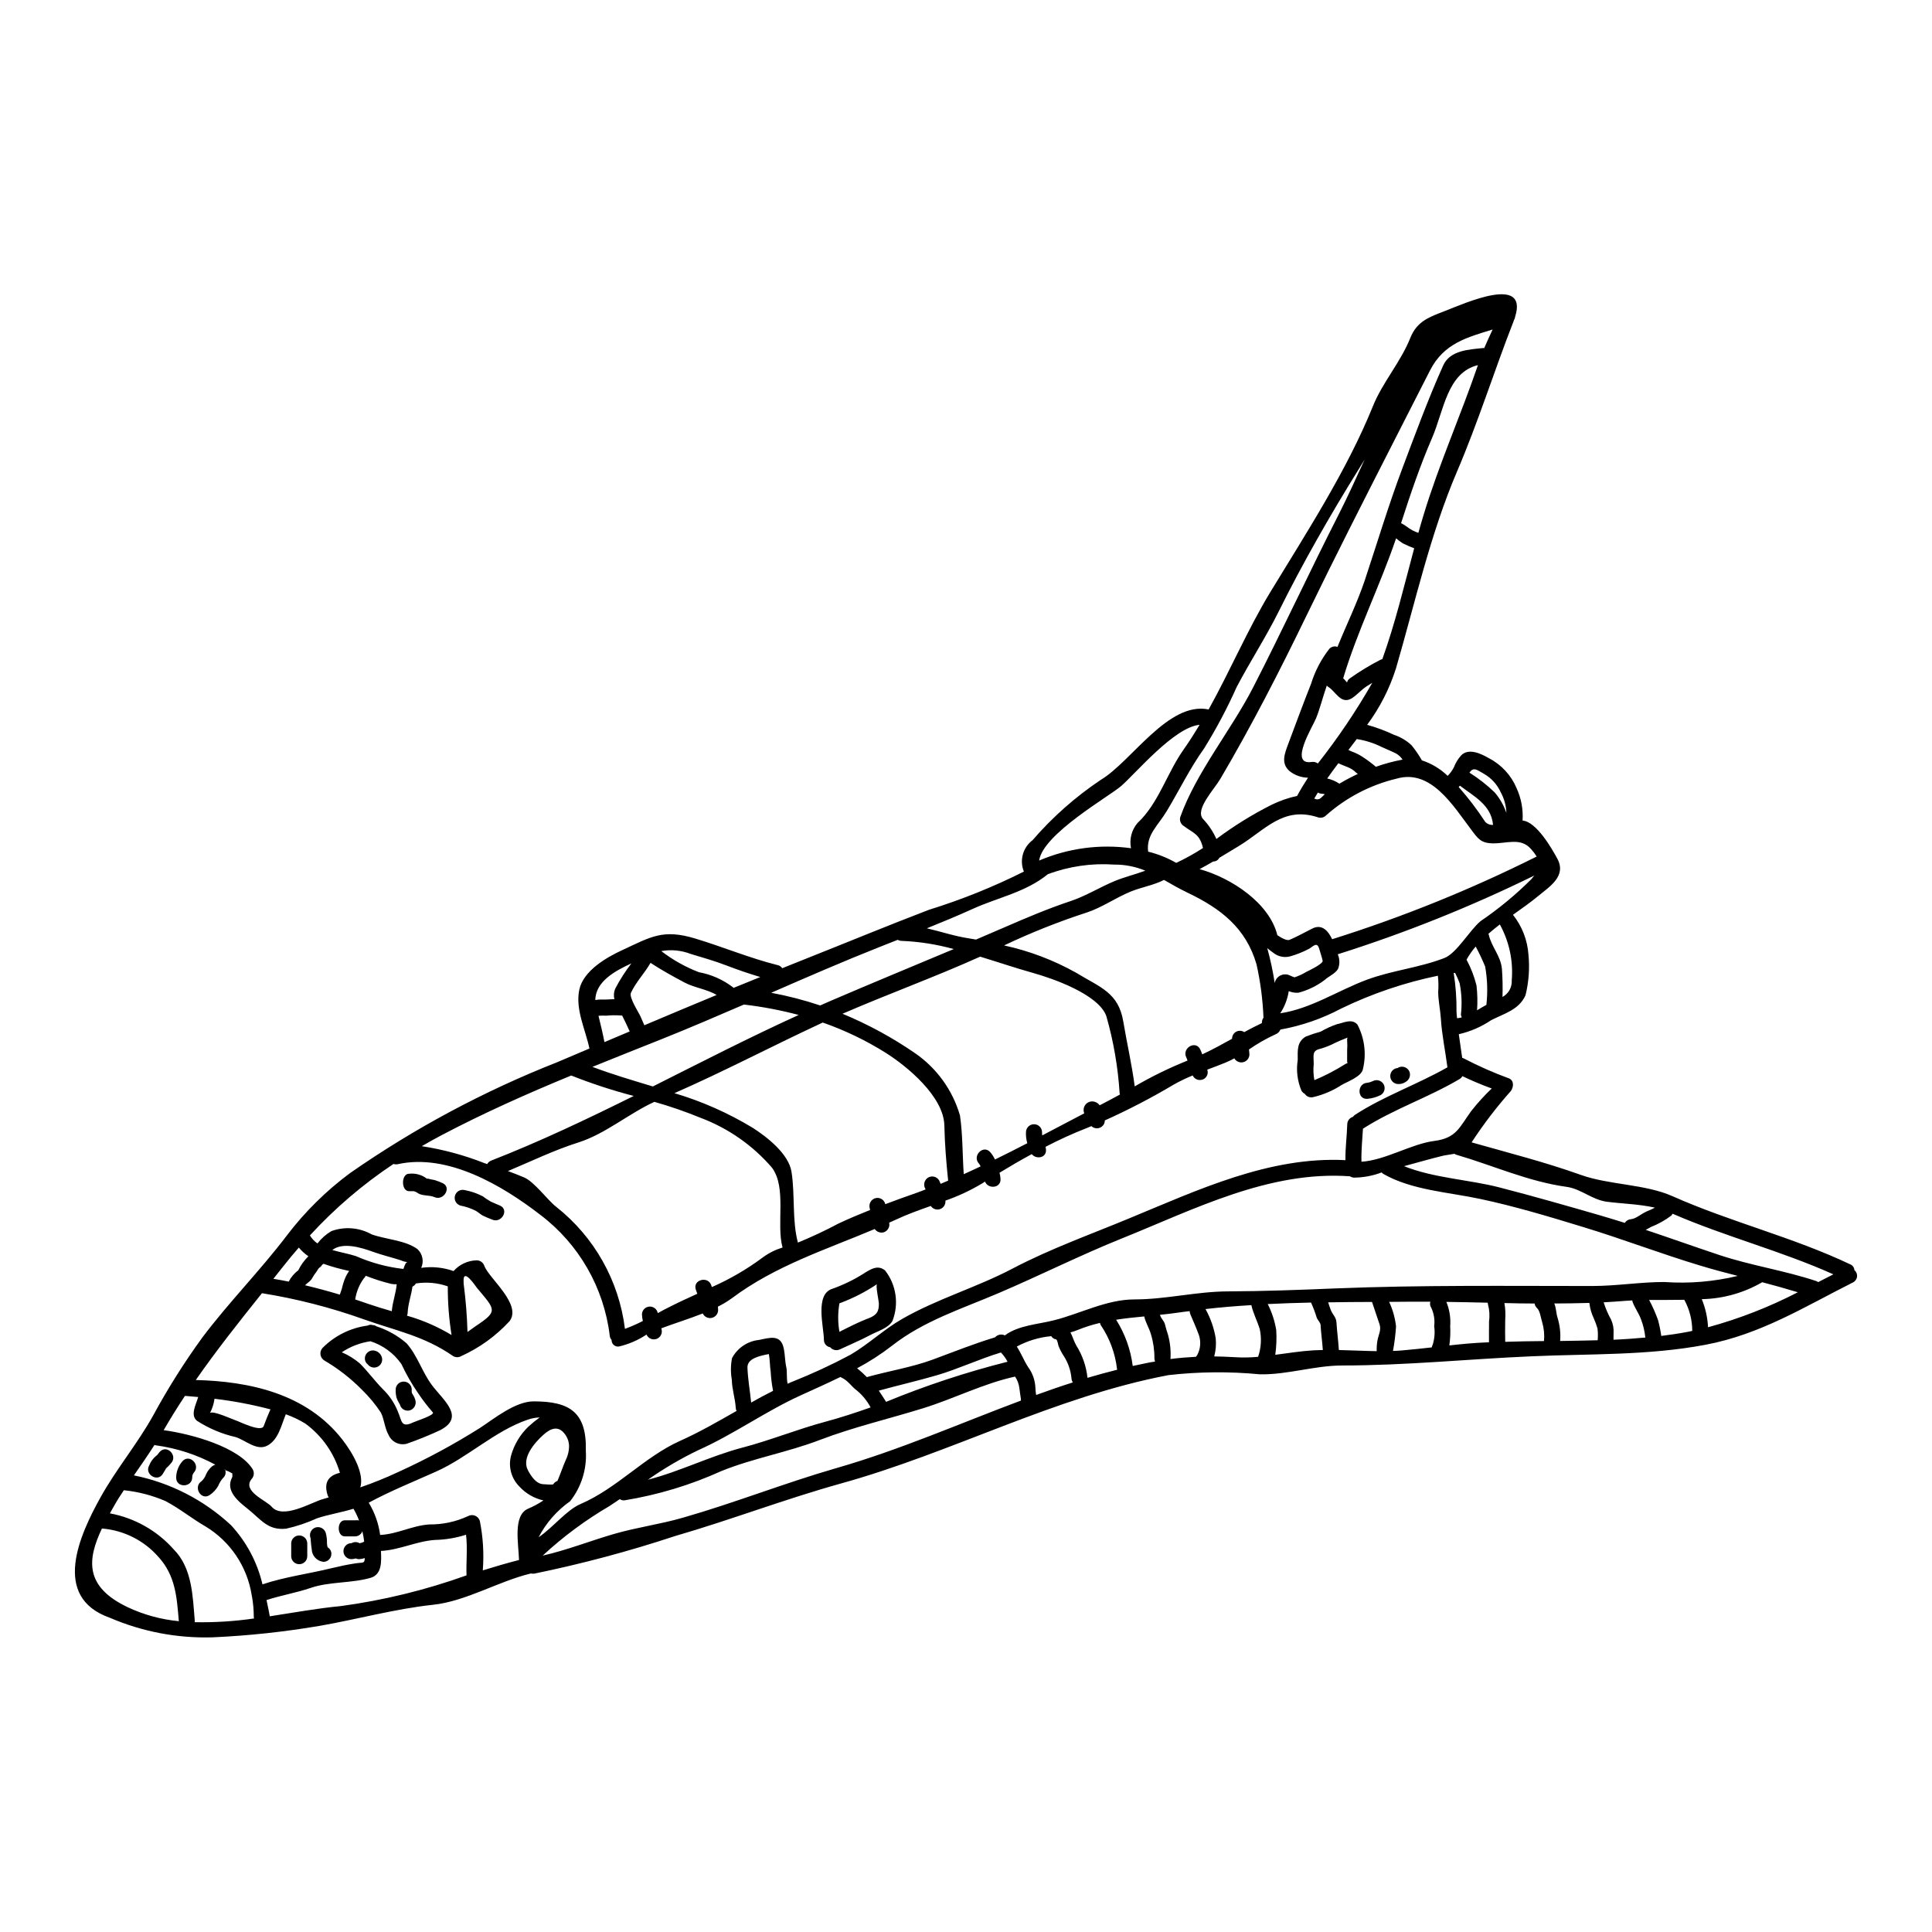 <?xml version="1.0" encoding="UTF-8"?>
<!-- Uploaded to: ICON Repo, www.iconrepo.com, Generator: ICON Repo Mixer Tools -->
<svg fill="#000000" width="800px" height="800px" version="1.1" viewBox="144 144 512 512" xmlns="http://www.w3.org/2000/svg">
 <g>
  <path d="m252 478.46c-0.621-0.043-1.227-0.203-1.785-0.469-2.43-0.789-4.981-1.383-7.383-2.254-3.109-1.125-8-2.637-10.77-0.469 2.129 0.617 4.383 1 6.258 1.617v-0.004c4.004 1.762 8.25 2.91 12.594 3.406 0.301-0.957 0.645-1.828 1.086-1.828zm383.42 2.129c0.52 0.414 0.789 1.062 0.719 1.719-0.07 0.66-0.469 1.238-1.059 1.535-12.988 6.535-24.512 13.777-39.09 16.531-15.305 2.894-30.699 2.363-46.176 3.062-16.793 0.723-33.238 2.43-50.051 2.43-7.406 0-14.598 2.488-21.918 2.34l-0.004-0.004c-8.051-0.77-16.156-0.695-24.195 0.219-30.309 5.766-57.16 20.512-86.844 28.734-14.863 4.141-29.188 9.652-43.957 13.93-12.207 4.035-24.641 7.356-37.238 9.938-0.32 0.043-0.645 0.027-0.961-0.043-0.043 0-0.062 0.043-0.105 0.043-8.578 2.086-17.109 7.363-25.855 8.266-10.02 1.086-19.871 3.809-29.836 5.555-9.426 1.609-18.941 2.633-28.492 3.066-9.355 0.281-18.66-1.488-27.262-5.191-15.617-5.512-7.914-22.09-2.426-31.965 4.172-7.477 9.664-14.023 13.855-21.516h0.004c3.891-7.195 8.254-14.125 13.062-20.746 7.047-9.383 15.324-17.711 22.434-27.086 4.777-6.273 10.414-11.836 16.75-16.531 17.07-11.879 35.465-21.73 54.816-29.348 2.871-1.211 5.742-2.426 8.617-3.66-1.105-5.191-3.785-10.363-2.68-15.617 1.066-5.004 7.258-8.578 11.449-10.488 7.477-3.473 10.703-5.621 19.191-3.066 7.363 2.211 14.535 5.234 21.984 7.086l-0.004-0.004c0.473 0.113 0.887 0.402 1.148 0.812 2.066-0.832 4.109-1.66 6.152-2.469 10.914-4.328 21.789-8.832 32.746-13.023h0.004c8.645-2.68 17.051-6.062 25.141-10.121-1.207-2.973-0.266-6.391 2.301-8.324 5.289-6.121 11.379-11.5 18.105-16 8.129-4.852 17.875-20.859 28.555-18.641 5.723-10.277 10.383-21.301 16.43-31.238 9.488-15.598 20.238-32.133 27.109-49.133 2.531-6.297 7.34-11.645 9.914-18.105 1.812-4.492 5.086-5.535 9.301-7.172 5-1.938 21.984-9.641 18.473 1.574-0.027 0.309-0.129 0.609-0.297 0.871-0.043 0.105-0.062 0.188-0.105 0.301-5.148 13.168-9.383 26.727-14.957 39.754-7.172 16.746-11.152 34.898-16.234 52.324h-0.004c-1.699 5.352-4.273 10.387-7.621 14.898 2.434 0.672 4.805 1.555 7.086 2.637 1.734 0.57 3.324 1.512 4.66 2.754 0.934 1.145 1.777 2.352 2.531 3.617 0.082 0.121 0.148 0.254 0.191 0.395 2.574 0.832 4.922 2.242 6.867 4.125 0.676-0.672 1.234-1.445 1.66-2.297 0.434-1.121 1.059-2.16 1.852-3.062 2-2.172 5.406-0.488 7.426 0.68 3.305 1.707 5.906 4.523 7.34 7.957 1.223 2.68 1.766 5.617 1.574 8.555 3.699 0.344 7.742 7.383 9.211 10.109 2.512 4.641-2.062 7.406-5.117 9.938-1.969 1.641-4.277 3.254-6.641 4.938v-0.004c2.406 3.016 3.836 6.691 4.106 10.539 0.359 3.621 0.094 7.277-0.785 10.809-1.723 3.809-5.535 4.789-9.055 6.559v-0.004c-2.613 1.773-5.535 3.043-8.617 3.746 0.297 2.098 0.594 4.184 0.895 6.254 0.137 0.031 0.27 0.082 0.395 0.148 3.894 2.035 7.918 3.812 12.043 5.32 1.387 0.617 1.18 2.363 0.449 3.34v0.004c-3.797 4.266-7.269 8.812-10.387 13.598 9.602 2.723 19.68 5.297 28.879 8.598 7.617 2.723 17.066 2.426 24.344 5.66 15.449 6.871 31.883 10.832 47.156 18.086 0.613 0.254 1.023 0.844 1.055 1.508zm-9.598 3.191c1.34-0.68 2.68-1.363 4.043-2.066-13.832-6.211-28.641-10-42.602-16.062-0.098 0.172-0.211 0.332-0.34 0.488-1.656 1.246-3.477 2.266-5.406 3.023-0.465 0.25-0.934 0.508-1.383 0.762 6.535 2.191 13.043 4.512 19.492 6.66 8.488 2.828 17.234 4.086 25.73 6.918 0.172 0.066 0.332 0.16 0.477 0.277zm-5.383 2.68c-3.148-0.957-6.277-1.832-9.445-2.66-0.023 0.023-0.043 0.023-0.062 0.043-4.852 2.809-10.336 4.34-15.941 4.449 0.973 2.367 1.531 4.887 1.66 7.445 8.238-2.246 16.215-5.356 23.797-9.277zm-15.898-4.328c-3.254-0.832-6.535-1.699-9.766-2.68-10.531-3.148-20.707-7.086-31.219-10.277-8.895-2.723-18.172-5.512-27.301-7.449-8.344-1.781-18.184-2.332-25.66-6.629-0.168-0.109-0.316-0.242-0.445-0.391-2.348 0.891-4.836 1.359-7.344 1.379-0.379-0.031-0.746-0.152-1.062-0.355-21.453-1.535-41.328 8.785-60.496 16.492-11.047 4.445-21.602 9.766-32.52 14.426-9.746 4.172-19.918 7.363-28.367 14.004v-0.004c-2.898 2.242-5.981 4.234-9.215 5.957 0.902 0.73 1.766 1.512 2.578 2.344 5.766-1.617 11.832-2.574 17.449-4.637 5.555-2.047 10.852-4.195 16.531-5.902v-0.004c0.633-0.727 1.676-0.945 2.547-0.531 0.023 0 0.023 0 0.043 0.02 3.598-2.703 8.914-2.938 13.086-4.023 6.981-1.766 13.918-5.512 21.254-5.512 8.34 0 16.492-2.106 24.832-2.129 9.445-0.039 19.027-0.395 28.473-0.789 22.664-0.914 45.309-0.637 67.992-0.637 6.426 0 12.77-1.062 19.152-1.062l0.004 0.004c6.531 0.461 13.098-0.09 19.465-1.625zm-13.258 14.816c0.395-0.062 0.789-0.168 1.18-0.254-0.004-2.879-0.727-5.707-2.106-8.234-3.148 0.062-6.297 0.023-9.32 0.043 0.922 1.719 1.711 3.504 2.363 5.34 0.371 1.379 0.656 2.781 0.852 4.191 2.363-0.297 4.723-0.637 7.031-1.086zm-10.957-31.883c0.742-0.32 1.531-0.637 2.254-1.02-4.148-0.957-8.895-1.062-12.77-1.574-3.871-0.512-6.914-3.449-10.629-3.938-10.258-1.43-19.453-5.66-29.305-8.535l0.004 0.004c-0.156-0.051-0.297-0.129-0.426-0.234-1.254 0.234-2.535 0.363-3.406 0.598-3.32 0.828-6.641 1.785-9.961 2.68 7.789 3.148 17.32 3.574 25.219 5.617 8.98 2.316 17.898 4.871 26.812 7.445 2.148 0.617 4.297 1.301 6.473 1.969 0.348-0.566 0.949-0.934 1.617-0.977 1.422-0.133 2.809-1.492 4.129-2.027zm-0.301 33.391c-0.164-1.66-0.551-3.289-1.148-4.848-0.594-1.617-1.66-3.004-2.254-4.664-0.027-0.105-0.043-0.211-0.047-0.32-0.617 0.023-1.211 0.066-1.805 0.109-1.918 0.168-3.852 0.277-5.789 0.395 0.504 1.586 1.16 3.117 1.969 4.574 0.523 1.145 0.75 2.402 0.66 3.66 0 0.617-0.02 1.18-0.02 1.68 2.828-0.113 5.637-0.324 8.445-0.582zm-12.617 0.574c0.086-0.996 0.062-2.004-0.062-2.996-0.262-0.895-0.582-1.77-0.961-2.621-0.621-1.293-1.02-2.68-1.184-4.102v-0.023c-4.258 0.105-6.297 0.148-9.301 0.148 0.531 1.23 0.469 2.617 0.895 3.871 0.594 1.965 0.82 4.019 0.66 6.066 3.297-0.043 6.641-0.105 9.934-0.191 0.008-0.059 0.031-0.105 0.031-0.148zm-14.238 0.363c0.16-1.66 0.004-3.336-0.461-4.938-0.363-1.062-0.555-3.062-1.406-3.828h0.004c-0.344-0.305-0.562-0.727-0.621-1.18-2.66 0-5.34-0.062-8-0.125 0.254 1.465 0.324 2.961 0.211 4.445-0.039 1.703-0.039 4.641 0 5.828 3.391-0.113 6.836-0.176 10.285-0.199zm-3.316-122.45c0.277-0.34 0.508-0.637 0.742-0.914-16.812 8.246-34.219 15.223-52.074 20.863 0.543 1.238 0.566 2.641 0.062 3.894-0.742 1.254-2.488 1.938-3.543 2.918h0.004c-2.078 1.57-4.441 2.719-6.961 3.379-0.871 0.059-1.746-0.086-2.555-0.422-0.316 2.094-1.086 4.098-2.254 5.871 8.215-1.23 15.262-6.043 23.004-8.914 6.769-2.492 13.812-3.148 20.469-5.723 3.277-1.254 6.691-7.344 9.598-9.77h-0.004c4.848-3.297 9.375-7.039 13.523-11.18zm1.383-5.961h-0.004c-0.441-0.707-0.945-1.379-1.512-1.996-2.754-3.148-6.535-1.383-10.234-1.488-3.023-0.086-3.789-1.211-5.578-3.598-4.809-6.363-10.684-16.191-19.789-13.555h0.004c-6.945 1.656-13.367 5.004-18.707 9.742-0.543 0.551-1.344 0.754-2.086 0.531-9.277-3.086-14.129 3.41-21.047 7.598-1.703 1.043-3.426 2.086-5.148 3.109h0.004c-0.312 0.605-0.938 0.988-1.621 0.98-1.18 0.699-2.406 1.363-3.617 2.019 8.555 2.387 18.449 9.023 20.578 17.387 0.02 0.043 0 0.066 0 0.105 1.32 0.875 2.594 1.535 3.297 1.234 2.106-0.895 3.981-1.969 6-2.981 2.574-1.301 4.234 0.68 5.258 2.828v0.004c18.625-5.856 36.754-13.184 54.211-21.918zm-6.617 32.902c0.453-5.168-0.645-10.355-3.152-14.898-1.043 0.812-2.043 1.617-3.019 2.473 0 0.062 0.062 0.082 0.062 0.145 0.699 3.297 3.191 5.664 3.512 9.152h0.004c0.176 2.481 0.227 4.965 0.148 7.449 1.578-0.852 2.531-2.527 2.457-4.316zm-1.406-44.414c-0.062-1.918-0.57-3.801-1.492-5.484-0.91-2.019-2.422-3.707-4.328-4.836-2.043-1.18-2.871-1.969-3.981-0.395 2.406 1.512 4.648 3.266 6.691 5.238 1.375 1.613 2.434 3.473 3.121 5.481zm-3.512 3.148c-0.023-0.035-0.039-0.078-0.043-0.125-0.488-5.172-5.086-7.477-8.77-10.281-0.105 0.129-0.211 0.234-0.32 0.363 2.562 2.894 4.91 5.977 7.023 9.215 0.547 0.582 1.332 0.883 2.129 0.805zm-1.105 131.62c0.227-1.543 0.133-3.113-0.281-4.617-0.039-0.129-0.059-0.258-0.062-0.395-3.66-0.082-7.32-0.168-10.957-0.211 0.84 2.039 1.191 4.25 1.02 6.449 0.09 1.699 0.012 3.402-0.23 5.086 3.148-0.344 6.34-0.66 9.508-0.789 0.344-0.023 0.66-0.023 1.004-0.043 0.012-1.961-0.031-3.621 0.012-5.496zm-1.27-257.98c0.703-1.656 1.469-3.273 2.234-4.938-6.664 2.066-12.918 3.617-16.598 10.855-3.254 6.359-6.473 12.727-9.727 19.086-7.746 15.191-15.492 30.391-22.938 45.754-7.152 14.77-14.598 29.305-22.918 43.434-1.66 2.809-6.723 8.066-4.598 10.551 1.488 1.566 2.695 3.371 3.574 5.34 4.594-3.438 9.477-6.469 14.598-9.051 2.16-1.059 4.441-1.852 6.789-2.363 0.895-1.66 1.875-3.254 2.894-4.828-1.789-0.027-3.519-0.648-4.914-1.766-2.363-2.086-1.254-4.68-0.277-7.32 1.969-5.254 3.938-10.598 6.004-15.812 1.039-3.363 2.684-6.504 4.852-9.277 0.555-0.574 1.398-0.766 2.144-0.488 2.387-5.902 5.234-11.688 7.258-17.711 3.277-9.875 6.258-19.832 9.918-29.559 3.445-9.148 6.848-18.43 10.852-27.344 1.852-4.066 6.957-4.191 10.703-4.598 0.062 0.008 0.086 0.035 0.148 0.035zm0.574 174.05h0.004c0.383-3.383 0.273-6.801-0.32-10.152-0.742-1.816-1.582-3.59-2.512-5.316-0.926 1.074-1.738 2.242-2.426 3.484 1.164 2.16 2.051 4.457 2.641 6.836 0.25 2.184 0.301 4.383 0.148 6.574 0.848-0.5 1.66-1.012 2.469-1.434zm-4.043 28.176 0.004-0.004c1.668-2.141 3.496-4.152 5.465-6.023-2.648-0.957-5.246-2.051-7.785-3.273-0.164 0.316-0.414 0.582-0.723 0.766-8.266 4.894-17.473 7.957-25.535 13.109 0 0.02-0.062 0.02-0.086 0.043-0.168 2.894-0.488 5.871-0.395 8.766 6.34-0.395 13.168-4.723 19.32-5.512 5.801-0.75 6.609-3.539 9.738-7.883zm-2.469-24.852 0.004-0.004c-0.148-0.234-0.23-0.508-0.234-0.789 0.312-2.754 0.199-5.543-0.34-8.266-0.34-0.941-0.746-1.863-1.211-2.754-0.125 0.008-0.246 0.02-0.363 0.043 0.539 3.387 0.785 6.809 0.742 10.234 0 0.574 0.105 1.148 0.148 1.742h0.004c0.422-0.039 0.84-0.113 1.254-0.219zm4.277-172.87c-8.172 1.969-9.02 12.062-12.172 19.34-3.211 7.426-5.723 14.875-8.195 22.539h0.004c0.547 0.27 1.066 0.59 1.555 0.957 0.91 0.703 1.934 1.25 3.023 1.617 0.445-1.637 0.938-3.277 1.426-4.891 4.062-13.367 9.828-26.305 14.359-39.562zm-8.082 186.09c-0.555-4.328-1.469-8.535-1.742-12.938-0.148-2.363-0.703-4.723-0.703-7.106h-0.004c0.109-1.41 0.082-2.832-0.082-4.234-8.867 1.828-17.477 4.754-25.625 8.699-5.047 2.68-10.48 4.562-16.105 5.574-0.234 0.566-0.688 1.012-1.258 1.238-2.477 1.129-4.848 2.481-7.082 4.039 0.062 0.449 0.105 0.895 0.125 1.363-0.035 0.957-0.703 1.77-1.629 2-0.93 0.227-1.895-0.191-2.371-1.02-0.703 0.395-1.43 0.742-2.172 1.062-1.617 0.66-3.297 1.301-5 1.938 0.34 0.93-0.039 1.969-0.891 2.469-1.016 0.574-2.301 0.234-2.898-0.766-0.031-0.055-0.055-0.113-0.062-0.172-1.699 0.691-3.356 1.488-4.961 2.383-5.926 3.531-12.051 6.719-18.344 9.543 0.023 0.551-0.195 1.086-0.594 1.469-0.812 0.809-2.121 0.828-2.957 0.043-0.395 0.148-0.789 0.344-1.18 0.488-3.75 1.465-7.414 3.133-10.98 5 0.066 0.246 0.109 0.496 0.129 0.746 0.148 2.254-2.66 2.617-3.766 1.18-2.918 1.574-5.789 3.254-8.555 4.938 0.156 0.547 0.25 1.109 0.273 1.68 0.105 2.492-3.363 2.68-4.106 0.66l-0.723 0.469c-3.098 1.855-6.375 3.391-9.781 4.582 0.113 0.973-0.461 1.898-1.383 2.231-0.922 0.336-1.949-0.008-2.488-0.824-3.109 1.105-6.238 2.211-9.176 3.598l-1.852 0.832v-0.004c0.258 1.117-0.391 2.242-1.488 2.574-0.891 0.219-1.82-0.137-2.34-0.891-13.023 5.512-26.371 9.723-37.941 18.406l-0.004-0.004c-1.141 0.828-2.352 1.555-3.617 2.172 0.023 0.32 0.062 0.637 0.062 0.957-0.035 0.988-0.738 1.824-1.707 2.027-0.969 0.199-1.949-0.285-2.375-1.176-3.637 1.449-7.555 2.641-10.98 3.938 0.023 0.105 0.066 0.234 0.086 0.344l-0.004-0.004c0.25 1.066-0.355 2.148-1.395 2.488-1.039 0.344-2.168-0.164-2.602-1.168-2.215 1.473-4.672 2.539-7.258 3.148-0.508 0.098-1.027-0.043-1.418-0.379s-0.605-0.832-0.582-1.348c-0.273-0.309-0.445-0.695-0.488-1.105-1.531-12.758-8.195-24.348-18.453-32.09-9.957-7.684-24.469-16.324-37.727-13.383-0.375 0.078-0.766 0.059-1.129-0.062-8.121 5.398-15.559 11.758-22.152 18.941 0.504 0.844 1.188 1.57 2 2.125 1.016-1.316 2.273-2.43 3.703-3.273 3.512-1.27 7.402-0.949 10.66 0.871 3.684 1.34 9.023 1.551 12.176 3.938h-0.004c1.34 1.273 1.723 3.254 0.957 4.934 2.887-0.414 5.828-0.121 8.578 0.852 1.562-1.766 3.789-2.797 6.148-2.848 0.953 0.012 1.785 0.652 2.043 1.574 1.363 3.34 9.918 10.109 6.664 14.531-3.606 3.93-7.973 7.086-12.832 9.281-0.66 0.383-1.473 0.383-2.129 0-7.727-5.363-15.086-6.691-23.617-9.727-8.785-3.144-17.84-5.469-27.055-6.945-6.09 7.617-12.023 15.086-17.535 23.004 14.086 0.363 29.301 3.512 38.875 15.836 2.981 3.848 5.789 9.109 4.723 12.617h0.004c3.434-1.18 6.801-2.543 10.086-4.086 7.473-3.398 14.707-7.301 21.648-11.68 3.766-2.473 9.344-7.023 14.191-7.023 9.445 0 14.129 2.754 13.836 13.168h0.004c0.293 4.797-1.191 9.535-4.172 13.301-3.504 2.469-6.363 5.734-8.344 9.535 3.699-2.469 7.402-7.215 11.082-8.789 9.707-4.168 16.926-12.488 26.348-16.723 5.191-2.32 10.086-5.152 15.023-7.957l0.004-0.004c-0.129-0.242-0.203-0.512-0.215-0.789-0.145-2.535-0.996-4.918-1.039-7.449-0.332-1.902-0.316-3.848 0.043-5.742 1.43-2.707 4.121-4.519 7.164-4.836 2.941-0.594 5.766-1.551 6.559 2.277 0.34 1.594 0.297 3.277 0.656 4.891 0.301 1.215 0 3.258 0.395 4.449 0.395-0.188 0.789-0.395 1.211-0.551l0.004 0.004c5.273-2.094 10.422-4.481 15.426-7.152 4.785-2.809 8.832-6.691 13.617-9.445 9.363-5.383 19.789-8.363 29.324-13.383 10-5.254 20.602-9.02 31.004-13.344 18.027-7.445 37.031-16.43 57.203-15.387-0.043-3.148 0.395-6.422 0.488-9.531 0.02-0.902 0.625-1.688 1.492-1.938 0.172-0.238 0.387-0.441 0.637-0.594 7.688-4.965 16.414-7.984 24.418-12.539zm-3.938 73.602c0.523-1.609 0.672-3.32 0.426-5 0.215-1.68-0.059-3.387-0.789-4.914-0.305-0.465-0.395-1.039-0.234-1.574h-5.637c-1.746 0-3.512 0.043-5.277 0.043 0.961 2.055 1.578 4.254 1.828 6.512-0.141 2.176-0.41 4.344-0.809 6.488 0.703-0.02 1.406-0.043 2.086-0.105 2.754-0.23 5.473-0.531 8.195-0.832 0.02-0.223 0.094-0.441 0.211-0.633zm-4.871-211.16c-1.043-0.371-2.059-0.812-3.043-1.316-0.617-0.395-1.199-0.836-1.75-1.32-4.234 12.469-10.277 24.578-14.023 37.09 0.145 0.121 0.273 0.25 0.395 0.395 1.148 1.324 0.168 0.469 1.363-0.363 2.598-1.852 5.328-3.508 8.168-4.953 0.141-0.066 0.293-0.113 0.445-0.133 3.441-9.586 5.801-19.547 8.445-29.398zm-3.086 56.008v0.004c-0.434-0.668-1.016-1.223-1.707-1.617-1.23-0.617-2.512-1.129-3.766-1.703v-0.004c-2.098-1.047-4.344-1.762-6.66-2.125-0.723 0.957-1.469 1.938-2.211 2.894 0.277 0.129 0.574 0.254 0.852 0.395h-0.004c1.008 0.348 1.965 0.82 2.856 1.402 1.246 0.809 2.441 1.699 3.574 2.66 2.301-0.82 4.664-1.457 7.066-1.902zm-6.641 153.88c0.254-1.406 1.043-2.684 0.555-4.195-0.66-1.969-1.324-3.977-2.004-5.957-3.848 0-7.723 0.043-11.617 0.105 0.211 0.68 0.426 1.363 0.703 2.062 0.488 1.211 1.406 1.855 1.488 3.234 0.148 2.449 0.492 4.871 0.637 7.34 3.34 0.066 6.691 0.254 10.023 0.301-0.023-0.969 0.047-1.938 0.215-2.891zm-1.363-174.24c-0.512 0.324-1.02 0.617-1.512 0.938-1.426 0.938-2.469 2.215-3.894 3.148-2.918 1.832-4.297-1.805-6.234-2.957h0.004c-0.164-0.109-0.309-0.242-0.43-0.395-1.039 2.961-1.805 6.109-2.852 8.684-0.789 2.023-7.34 12.492-1.18 11.574 0.582-0.102 1.184 0.039 1.66 0.395 5.34-6.766 10.164-13.922 14.438-21.406zm-2.023-59.18c-0.531 0.852-1.062 1.723-1.574 2.555-7.477 12.023-14.875 24.938-21.172 37.645-3.43 6.894-7.621 13.32-11.195 20.129-2.492 5.59-5.367 11.008-8.594 16.215-3.809 5.32-6.578 11.086-9.938 16.66-2.234 3.746-5.512 6.297-4.918 10.727 2.609 0.645 5.113 1.648 7.445 2.981 2.449-1.152 4.816-2.465 7.086-3.938-0.852-3.785-2.68-4.004-5.043-5.809-0.836-0.484-1.238-1.473-0.977-2.406 4.234-11.852 13.535-23.09 19.32-34.367 7.809-15.215 14.984-30.754 22.75-45.988 2.344-4.629 4.555-9.504 6.809-14.418zm-1.805 83.352c-0.148-0.105-0.301-0.211-0.449-0.34-0.664-0.664-1.461-1.18-2.344-1.508-0.762-0.32-1.613-0.617-2.383-1-1 1.32-2 2.68-2.957 4.043l0.004-0.004c1.152 0.258 2.25 0.727 3.231 1.383 1.582-0.957 3.219-1.82 4.898-2.59zm-9.664 6.215c0.277-0.277 0.574-0.574 0.895-0.852v0.004c-0.258-0.07-0.523-0.113-0.789-0.133-0.367-0.016-0.727-0.125-1.043-0.316-0.32 0.512-0.637 1.023-0.957 1.574 0.613 0.395 1.43 0.27 1.895-0.293zm-2.098 146.52c0.789-0.043 1.637-0.062 2.469-0.086-0.148-2.211-0.469-4.379-0.594-6.598-0.043-0.723-0.766-1.273-1.023-1.969-0.418-1.367-0.922-2.703-1.512-4.004-3.828 0.086-7.66 0.211-11.469 0.395h-0.004c1.109 2.184 1.871 4.523 2.258 6.938 0.129 2.176 0.043 4.356-0.258 6.512 3.336-0.422 6.656-0.977 10.133-1.188zm-1.875-100.31c0.469-0.211 4.473-2.129 4.297-2.918-0.211-1.043-0.594-2.023-0.871-3.043-0.617-2.277-1.66-0.66-2.918-0.043h0.004c-1.52 0.789-3.117 1.426-4.766 1.895-1.379 0.387-2.856 0.172-4.066-0.598-0.699-0.469-1.383-1.023-2.062-1.555 0.844 3.031 1.5 6.109 1.969 9.215 0.273-1.375 1.516-2.344 2.918-2.273 0.852 0 1.531 0.574 2.344 0.789l-0.004-0.004c1.105-0.359 2.16-0.852 3.148-1.465zm-11.809 13.594c-0.023-0.512 0.125-1.012 0.426-1.426-0.188-4.769-0.809-9.512-1.852-14.168-2.805-9.621-9.469-14.75-18.172-18.918-2.363-1.129-4.383-2.32-6.34-3.43-2.785 1.426-5.902 1.895-8.871 3.106-3.938 1.617-7.477 4.152-11.535 5.512h-0.004c-7.461 2.422-14.754 5.32-21.84 8.68l-0.125 0.062c6.66 1.445 13.07 3.875 19.02 7.199 6.492 3.957 11.301 5.273 12.574 13.02 0.98 5.809 2.258 11.344 3.023 17.133 4.484-2.621 9.16-4.902 13.98-6.832-0.074-0.293-0.184-0.578-0.316-0.848-1.211-2.469 2.469-4.617 3.68-2.148v-0.004c0.207 0.438 0.391 0.887 0.555 1.344 2.703-1.254 5.297-2.684 7.894-4.129v-0.043c0-0.766 0.426-1.473 1.102-1.832 0.676-0.359 1.496-0.32 2.133 0.109 1.531-0.832 3.062-1.641 4.66-2.387zm-1 88.441c0.816-2.375 0.965-4.93 0.426-7.383-0.66-2.148-1.723-4.129-2.215-6.32-4.086 0.254-8.148 0.574-12.152 1.043 1.34 2.406 2.254 5.027 2.707 7.746 0.16 1.613 0.027 3.242-0.395 4.809 1.703 0.02 3.43 0.082 5.191 0.188 2.144 0.145 4.293 0.117 6.43-0.082zm-16.195-0.363c0.922-1.641 1.105-3.598 0.512-5.383-0.68-1.875-1.492-3.703-2.277-5.535-0.117-0.262-0.172-0.543-0.172-0.828-1.043 0.129-2.062 0.234-3.086 0.395-1.594 0.234-3.191 0.426-4.785 0.574 0.211 0.938 1.062 1.574 1.301 2.469 0.25 0.98 0.531 1.969 0.852 2.918l-0.004-0.004c0.543 2.012 0.758 4.094 0.641 6.172 0 0.062-0.02 0.105-0.02 0.168 2.254-0.301 4.512-0.469 6.766-0.594 0.07-0.129 0.16-0.246 0.266-0.352zm-3.543-160.59c1.512-2.109 2.894-4.328 4.234-6.535-6.691 0.617-16.855 12.789-20.75 16.191-3.148 2.754-20.766 12.727-21.77 19.77v0.008c7.668-3.277 16.086-4.406 24.344-3.262-0.484-2.375 0.148-4.844 1.727-6.691 5.555-5.148 7.856-13.363 12.219-19.465zm-7.57 162.21c-0.105-0.266-0.164-0.547-0.172-0.832 0.02-2.164-0.289-4.316-0.914-6.383-0.488-1.703-1.402-3.043-1.785-4.746-2.488 0.234-4.981 0.492-7.445 0.875l-0.004-0.004c2.344 3.715 3.848 7.898 4.402 12.258 1.531-0.34 3.043-0.656 4.574-0.957 0.469-0.086 0.898-0.148 1.344-0.211zm-9.301-70.777c0-0.086-0.062-0.168-0.082-0.277h-0.004c-0.434-6.953-1.621-13.84-3.539-20.539-2.129-5.785-14.406-10-19.363-11.383-4.574-1.277-9.277-2.875-14.066-4.328-12 5.402-24.402 9.895-36.473 15.129h-0.004c6.746 2.797 13.18 6.289 19.191 10.426 5.769 3.969 9.988 9.809 11.941 16.531 0.742 5.086 0.641 10.383 1 15.555 1.492-0.66 2.981-1.363 4.473-2.066h-0.004c-0.121-0.273-0.277-0.531-0.469-0.762-1.832-2.043 1.18-5.066 3-3.023 0.52 0.594 0.949 1.254 1.281 1.969 2.871-1.406 5.723-2.856 8.574-4.328-0.02-0.043-0.02-0.062-0.043-0.105l-0.004-0.004c-0.254-0.906-0.359-1.844-0.32-2.785 0-1.176 0.953-2.129 2.133-2.129 1.176 0 2.129 0.953 2.129 2.129 0 0.32 0 0.574 0.043 0.832 3.742-1.969 7.445-3.918 11.148-5.852l-0.004-0.004c-0.281-0.676-0.219-1.445 0.164-2.07 0.383-0.621 1.043-1.023 1.773-1.078 0.844-0.043 1.648 0.344 2.148 1.023l0.766-0.395c1.523-0.785 3.078-1.617 4.609-2.465zm6.727-59.309c-2.609-1.09-5.41-1.641-8.234-1.617-5.988-0.422-12 0.449-17.621 2.555-5.902 4.809-13.129 6.109-19.965 9.215-3.981 1.812-8.023 3.473-12.086 5.117 3.723 0.852 7.301 2.086 11.258 2.68 0.555 0.086 1.18 0.211 1.766 0.301 2.531-1.086 5.086-2.172 7.621-3.277 5.723-2.488 11.551-4.961 17.492-6.934 4.129-1.387 7.723-3.684 11.703-5.32 2.406-0.996 5.359-1.738 8.066-2.719zm-7.477 132.25c0-0.062-0.023-0.105-0.023-0.168l-0.004-0.004c-0.48-4.184-1.965-8.191-4.328-11.68-0.09-0.176-0.156-0.363-0.195-0.555-2.012 0.465-3.988 1.094-5.902 1.871-0.621 0.258-1.262 0.469-1.914 0.641 0.574 1.105 0.934 2.43 1.551 3.492v-0.004c1.629 2.59 2.641 5.516 2.961 8.555 2.582-0.762 5.188-1.484 7.84-2.144zm-11.727 3.363-0.004-0.004c-0.215-0.305-0.34-0.664-0.359-1.039-0.191-2.07-0.867-4.066-1.969-5.832-0.602-0.883-1.102-1.832-1.488-2.832-0.086-0.301-0.301-1.637-0.641-1.699-0.531-0.082-1-0.395-1.277-0.852-3.195 0.289-6.301 1.227-9.125 2.754 1.125 1.723 1.914 3.766 3.019 5.473v-0.004c1.168 1.594 1.836 3.496 1.914 5.469 0.02 0.633 0.082 1.266 0.191 1.895 3.211-1.156 6.445-2.301 9.723-3.328zm-13.77 4.812c-0.012-0.133-0.012-0.266 0-0.395 0-0.086-0.395-2.492-0.426-2.981-0.133-1.07-0.52-2.09-1.129-2.981-8.32 1.812-16.137 5.828-24.281 8.363-9.055 2.809-18.598 5.043-27.406 8.406-8.555 3.289-17.652 4.844-26.082 8.238-8.199 3.723-16.859 6.34-25.75 7.789-0.434 0.043-0.875-0.07-1.234-0.32-0.895 0.617-1.785 1.211-2.656 1.785v0.004c-6.391 3.727-12.352 8.145-17.777 13.176 6.406-1.445 12.555-3.894 18.852-5.723 6.047-1.766 12.281-2.574 18.32-4.328 13.684-3.914 26.961-9.191 40.691-13.148 16.797-4.82 32.691-11.832 48.879-17.887zm-3.543-10.297c-0.469-0.898-1.062-1.723-1.762-2.449-5.769 1.742-11.195 4.328-16.926 6.023-5.117 1.488-10.301 2.68-15.43 4.086 0.637 0.914 1.211 1.875 1.832 2.809h-0.004c0.043 0.047 0.074 0.105 0.09 0.168 10.465-4.312 21.227-7.867 32.199-10.637zm-15.742-47.988c-0.512-4.871-0.895-9.703-1.004-14.598-0.168-7.746-9.957-15.742-15.449-19.215v-0.004c-5.273-3.316-10.906-6.031-16.789-8.082l-0.832 0.395c-12.75 5.934-25.586 12.684-38.473 18.32 7.312 2.168 14.316 5.273 20.832 9.234 3.723 2.387 9.426 6.852 10.191 11.555 0.98 6.066 0.129 12.918 1.703 18.809v0.004c3.68-1.504 7.281-3.195 10.789-5.062 2.703-1.277 5.512-2.449 8.34-3.578-0.039-0.168-0.062-0.34-0.105-0.508-0.293-1.133 0.367-2.293 1.492-2.617 1.129-0.312 2.297 0.34 2.617 1.469v0.125c2.789-1.062 5.598-2.062 8.344-3.023 0.789-0.277 1.594-0.594 2.363-0.895-0.043-0.082-0.062-0.148-0.105-0.23-0.562-1.027-0.215-2.312 0.785-2.918 1.02-0.586 2.32-0.246 2.914 0.77 0.148 0.297 0.254 0.594 0.395 0.895 0.664-0.266 1.324-0.57 1.988-0.844zm1.488-61.371h-0.004c-4.519-1.254-9.168-1.984-13.852-2.172-0.352-0.012-0.695-0.105-1-0.277-1.555 0.594-3.106 1.211-4.637 1.832-9.727 3.852-19.32 8.023-28.898 12.203v-0.004c4.402 0.816 8.742 1.941 12.988 3.363 0.914-0.395 1.832-0.809 2.754-1.211 10.852-4.672 21.766-9.16 32.641-13.734zm-22.043 121.46c-0.891-1.68-2.094-3.176-3.543-4.402-1.574-1.129-2.387-2.703-4.254-3.543-0.086 0-0.109-0.086-0.172-0.129-3.492 1.703-7.066 3.301-10.684 4.941-9.258 4.234-17.617 10.258-26.875 14.406v-0.004c-4.703 2.254-9.211 4.894-13.477 7.894 8.469-2.172 16.559-6.277 24.918-8.469 7.535-1.969 14.703-4.918 22.176-6.914 4.004-1.078 7.965-2.375 11.922-3.781zm-23.332-42.367c-1.723-6.32 1.18-15.816-2.828-21.195h-0.004c-5.106-5.918-11.621-10.453-18.941-13.195-3.984-1.633-8.059-3.039-12.199-4.215-6.871 3.172-13.062 8.535-20.152 10.77-6.383 2.023-12.469 4.981-18.66 7.578 1.445 0.531 2.894 1.082 4.328 1.699 2.723 1.18 6.215 6.047 8.512 7.809 10.07 7.961 16.602 19.566 18.176 32.305 1.625-0.594 3.211-1.293 4.746-2.086-0.137-0.586-0.215-1.188-0.238-1.789 0.043-1.078 0.891-1.949 1.965-2.027 1.074-0.074 2.035 0.672 2.231 1.734 1.129-0.617 2.148-1.18 2.898-1.531 2.508-1.277 5.043-2.449 7.574-3.598-0.125-0.363-0.277-0.723-0.395-1.109-0.875-2.594 3.231-3.723 4.106-1.125l-0.004-0.004c0.059 0.156 0.109 0.312 0.148 0.469 4.789-2.106 9.32-4.746 13.512-7.871 1.582-1.16 3.348-2.043 5.227-2.617zm-2.512 37.984c-0.336-1.715-0.547-3.449-0.641-5.191-0.168-0.699-0.188-3.172-0.488-4.555-2.535 0.488-5.766 1.18-5.66 3.637 0.125 3.129 0.68 6.133 0.977 9.219 1.918-1.09 3.856-2.133 5.812-3.109zm-10.469-106.79 7.086-2.875c-3.066-0.914-6.129-1.969-9.09-3.106-3.062-1.18-6.234-2.062-9.383-3.023h-0.004c-2.469-0.953-5.156-1.211-7.766-0.746 3.039 2.34 6.402 4.227 9.984 5.598 3.293 0.602 6.394 1.98 9.051 4.023 0.074 0.023 0.074 0.09 0.117 0.129zm17.258 7.176c-4.766-1.266-9.617-2.188-14.512-2.758-7.301 3.148-14.598 6.297-21.984 9.238-6.066 2.426-12.152 4.828-18.172 7.277 5.297 2 10.684 3.574 16.023 5.191 12.812-6.441 25.578-12.996 38.645-18.949zm-21.727-5.297c-2.531-1.512-6.004-1.938-8.559-3.316-3.106-1.66-6.062-3.277-8.977-5.195-1.574 2.754-3.894 5.117-5.191 7.938-0.555 1.234 1.969 5.023 2.512 6.215 0.363 0.789 0.699 1.574 1.043 2.383 6.383-2.707 12.773-5.383 19.172-8.031zm-29.75 12.492c2.211-0.938 4.449-1.875 6.691-2.828-0.637-1.43-1.297-2.828-2-4.215v-0.004c-0.098 0.012-0.199 0.012-0.297 0-1.312-0.102-2.629-0.086-3.938 0.043-0.547-0.031-1.094-0.031-1.637 0-0.133 0.004-0.266 0.02-0.395 0.043 0.574 2.297 1.125 4.613 1.574 6.957zm2.918-14.281c1.219-2.305 2.629-4.504 4.215-6.574-4.297 1.969-9.488 4.785-9.551 9.703h-0.004c0.633-0.117 1.273-0.16 1.914-0.129 1.043 0.023 2.106-0.062 3.148-0.105-0.234-0.969-0.141-1.988 0.277-2.894zm4.852 28.555c-5.629-1.465-11.164-3.277-16.574-5.422-11.664 4.812-23.18 9.93-34.391 15.832-1.785 0.938-3.512 1.914-5.215 2.894h-0.004c5.719 0.879 11.316 2.398 16.695 4.527 0.211 0.062 0.426 0.148 0.656 0.211 0.23-0.418 0.598-0.742 1.043-0.914 12.91-5.043 25.379-10.98 37.785-17.133zm-18.027 96.484c0.613-1.234 0.914-2.602 0.875-3.981-0.043-0.418-0.121-0.828-0.234-1.234-0.188-0.555-0.449-1.078-0.789-1.555-1.832-2.555-3.918-1.594-5.828 0.129-2.32 2.086-5.809 6.106-4.023 9.383 0.789 1.469 2.125 3.598 4.086 3.66 0.363 0.02 2.488 0.211 2.617 0 0.254-0.41 0.645-0.719 1.105-0.871 0.77-1.832 1.406-3.723 2.191-5.531zm-9.98 12.895c1.422-0.602 2.781-1.336 4.066-2.191-2.457-0.551-4.688-1.844-6.387-3.703-2.133-2.141-2.965-5.254-2.191-8.172 0.82-2.938 2.414-5.598 4.617-7.703 0.945-0.863 1.938-1.668 2.977-2.414-1.09 0.035-2.164 0.234-3.191 0.594-8.746 3-15.875 10.02-24.324 13.777-5.809 2.598-12.203 5.191-17.789 8.215h-0.004c1.586 2.613 2.617 5.523 3.023 8.555 4.598-0.23 8.426-2.469 12.988-2.785v-0.004c3.547 0.047 7.059-0.703 10.277-2.191 0.574-0.328 1.266-0.379 1.879-0.133 0.613 0.246 1.082 0.754 1.27 1.387 0.867 4.312 1.133 8.727 0.789 13.113 3.148-0.98 6.359-1.918 9.598-2.754-0.109-4.293-1.684-11.824 2.402-13.59zm-13.844-48.414c6.004-4 5.172-4.254 0.277-10.129-0.301-0.363-3.828-5.746-3.512-1.449v0.191c0 0.168 0 0.297 0.043 0.469v0.004c0.535 4.144 0.863 8.312 0.98 12.488 0.73-0.512 1.48-1.062 2.211-1.574zm-2.469 66.031c-0.129-3.148 0.301-7.273-0.129-10.723-2.672 0.859-5.457 1.324-8.266 1.383-4.981 0.363-9.258 2.637-14.281 2.918 0.109 2.594 0.344 6.148-2.637 7.086-5.023 1.508-11.02 1-15.961 2.699-3.871 1.32-7.894 1.969-11.727 3.234 0.512 2.277 0.789 3.894 0.855 4.297 6.383-0.98 12.727-2.129 18.809-2.703h0.004c11.371-1.539 22.547-4.269 33.344-8.148zm-3.965-63.645c-0.684-4.266-1.016-8.578-1-12.898-2.719-0.953-5.629-1.215-8.473-0.762-0.195 0.367-0.508 0.66-0.891 0.828-0.32 2.363-1.18 4.594-1.273 6.981h-0.004c-0.008 0.25-0.066 0.496-0.172 0.723 4.148 1.176 8.121 2.902 11.812 5.129zm-14.535-13.449c-0.465 0.012-0.926-0.016-1.383-0.086-2.324-0.562-4.609-1.289-6.832-2.168-0.117 0.266-0.289 0.508-0.508 0.699-1.195 1.648-1.977 3.562-2.281 5.578 1.18 0.395 2.316 0.762 3.469 1.18 2.106 0.723 4.191 1.34 6.234 1.938 0.191-2.438 1.086-4.734 1.301-7.141zm-8.621 68.199c-0.105-0.926-0.27-1.848-0.488-2.754-0.273 0.785-1 1.328-1.832 1.359h-2.828c-2.125 0-2.125-4.254 0-4.254h2.828c0.32-0.055 0.645-0.039 0.957 0.043-0.402-1.074-0.895-2.113-1.469-3.109-3.168 0.98-6.766 1.555-9.68 2.535h0.004c-2.629 1.203-5.375 2.125-8.195 2.754-4.891 0.488-6.578-2.406-10.234-5.32-2.34-1.852-5.957-4.723-4.062-8.266 0.078-0.18 0.102-0.383 0.062-0.574v-0.488c-0.598-0.355-1.234-0.648-1.891-0.875-0.004-0.066-0.02-0.129-0.043-0.191 0 0-0.191 0.043-0.191 0.062h-0.004c0.082 0.039 0.16 0.082 0.238 0.129 0.25 0.715 0.047 1.512-0.512 2.019-0.582 0.645-1.043 1.387-1.363 2.191-0.555 0.969-1.328 1.793-2.254 2.406-2.297 1.512-4.43-2.168-2.148-3.68h-0.004c0.551-0.5 0.965-1.129 1.215-1.832 0.359-0.797 0.891-1.508 1.555-2.086 0.266-0.199 0.559-0.359 0.875-0.469-4.879-2.633-10.195-4.363-15.688-5.113-0.145-0.016-0.289-0.051-0.426-0.109-1.746 2.754-3.598 5.402-5.449 8.066h0.004c9.617 1.938 18.516 6.496 25.707 13.172 4.102 4.422 6.984 9.836 8.363 15.707 5.981-2.004 12.203-2.785 18.363-4.297 2.023-0.492 4.023-0.918 6.066-1.234 2.234-0.363 2.617 0.129 2.68-1.426l-0.004-0.004c-0.453 0.148-0.926 0.242-1.402 0.277-0.336 0.02-0.672-0.047-0.977-0.188-0.371 0.121-0.762 0.184-1.152 0.188-1.168 0-2.117-0.949-2.117-2.117 0-1.172 0.949-2.117 2.117-2.117v0.023c0.668-0.406 1.504-0.406 2.172 0 0.422-0.07 0.832-0.215 1.207-0.43zm-5.512-68.52c0.32-1.152 0.836-2.242 1.531-3.215-2.309-0.48-4.582-1.113-6.809-1.895-0.105 0.113-0.227 0.207-0.363 0.277-0.164 0.305-0.406 0.559-0.699 0.742-0.301 0.191-0.555 0.789-0.789 1.086-0.418 0.516-0.785 1.062-1.105 1.645-0.395 0.832-1.301 1.297-1.938 1.938 3.106 0.742 6.191 1.574 9.234 2.488v-0.004c0.379-0.996 0.684-2.019 0.918-3.062zm-0.918 50.281v0.004c-1.539-5.238-4.762-9.824-9.168-13.047-1.637-0.996-3.367-1.824-5.172-2.465-1.211 2.918-1.934 6.746-4.918 8.32-2.828 1.469-5.828-1.512-8.383-2.277v-0.004c-3.629-0.824-7.086-2.281-10.215-4.297-1.895-1.488-0.277-4.328 0.301-6.316-1.812-0.172-3.066-0.254-3.512-0.301-1.969 2.957-3.828 5.957-5.641 9.086 7.477 1.004 20.074 4.535 23.617 10.406 0.461 0.84 0.324 1.883-0.344 2.574-2.531 3.215 3.984 5.684 5.32 7.277 2.981 3.492 10.406-1.062 13.535-1.969 0.531-0.148 1.062-0.32 1.594-0.469h0.004c-0.094-0.148-0.168-0.305-0.234-0.469-1.078-3.242-0.059-5.266 3.195-6.051zm-8.359-57.387c-0.949-0.645-1.801-1.418-2.531-2.301-1.406 1.594-2.754 3.254-4.129 4.981-0.895 1.105-1.746 2.191-2.617 3.297 1.344 0.211 2.699 0.469 4.062 0.742v0.004c0.609-1.18 1.477-2.203 2.535-3 0.68-1.383 1.586-2.641 2.68-3.723zm-11.832 44.984c0.531-1.488 1.148-2.957 1.785-4.406h0.004c-4.875-1.277-9.828-2.219-14.832-2.809-0.184 1.344-0.602 2.648-1.234 3.852 0.469-0.957 5.902 1.574 6.691 1.812 1.055 0.316 6.969 3.359 7.586 1.551zm-2.574 51.012v-0.004c-0.031-0.152-0.051-0.309-0.062-0.469-0.004-1.738-0.152-3.477-0.449-5.195-0.059-0.176-0.094-0.363-0.105-0.551-1.207-7.562-5.684-14.211-12.234-18.172-3.699-2.129-6.871-4.766-10.66-6.746-3.496-1.504-7.199-2.465-10.984-2.852-0.875 1.301-1.723 2.617-2.492 3.981-0.426 0.723-0.828 1.449-1.211 2.148l-0.004-0.004c6.551 1.215 12.508 4.578 16.926 9.559 4.918 4.938 5.023 12.406 5.574 18.895 0.008 0.129-0.008 0.262-0.039 0.391 5.266 0.105 10.531-0.227 15.742-0.984zm-19.898 0.719h0.004c-0.008-0.047-0.02-0.09-0.043-0.125-0.531-6.383-0.895-11.961-5.402-16.926h-0.004c-3.816-4.356-9.184-7.047-14.957-7.512-3.938 8.266-4.617 15.426 6.832 20.859l0.004 0.004c4.273 2.008 8.867 3.258 13.57 3.699z"/>
  <path d="m517.39 427.73c0.562 1.023 0.227 2.305-0.766 2.918-0.613 0.449-1.367 0.676-2.129 0.637-1.141-0.035-2.051-0.965-2.062-2.106-0.012-1.141 0.879-2.09 2.019-2.148 0 0.043 0 0.043 0.043 0h-0.043c0-0.023 0.023-0.043 0.023-0.066 1.02-0.578 2.312-0.238 2.914 0.766z"/>
  <path d="m514.5 427.03c-0.043 0.043-0.062 0.043-0.043 0z"/>
  <path d="m510.65 431.29c0.285 0.488 0.367 1.07 0.223 1.617-0.141 0.547-0.496 1.016-0.988 1.301-1.105 0.555-2.309 0.891-3.543 1-2.754 0.148-2.723-4.109 0-4.258 0.496-0.066 0.977-0.211 1.426-0.426 1.012-0.559 2.281-0.219 2.883 0.766z"/>
  <path d="m501.11 418.98c-0.062 0-0.188 0.086-0.426 0.168-0.977 0.363-1.895 0.789-2.852 1.211l0.004 0.004c-1.211 0.637-2.481 1.148-3.789 1.535-2.469 0.512-1.895 1.742-1.895 4.023-0.152 1.441-0.098 2.902 0.168 4.328 2.856-1.188 5.606-2.617 8.215-4.277 0.188-0.105 0.391-0.184 0.598-0.238-0.098-0.141-0.145-0.312-0.129-0.484v-2.82c0.066-0.918 0.066-1.836 0-2.754-0.039-0.238-0.004-0.48 0.105-0.695zm2.641-3.426v0.004c1.883 3.613 2.394 7.781 1.445 11.742-0.363 2.043-4.211 3.363-5.703 4.254v0.004c-2.289 1.488-4.82 2.566-7.477 3.191-0.855 0.211-1.75-0.137-2.234-0.871-0.359-0.188-0.66-0.465-0.871-0.809-1.094-2.578-1.438-5.41-1-8.172 0-2.512-0.277-4.703 2.086-6.172 1.312-0.523 2.656-0.973 4.023-1.344 1.367-0.805 2.82-1.465 4.328-1.969 1.68-0.324 3.938-1.605 5.402 0.145z"/>
  <path d="m378.56 480.69c2.973 3.809 3.711 8.91 1.938 13.406-1.105 1.875-3.938 2.684-5.742 3.641-2.66 1.426-5.406 2.555-8.152 3.852-0.891 0.434-1.961 0.207-2.598-0.555-0.965-0.152-1.668-0.992-1.656-1.969-0.023-3.406-2.473-12.105 2.254-13.531 3.098-1.105 6.055-2.57 8.809-4.363 1.68-1.023 3.387-1.938 5.148-0.48zm-4.512 12.73c2.234-0.855 2.938-1.812 2.856-4.086-0.023-0.617-0.918-4.769-0.469-5.027-3.113 2.086-6.465 3.797-9.98 5.09-0.434 2.496-0.434 5.055 0 7.551 2.512-1.266 5.043-2.566 7.594-3.543z"/>
  <path d="m276.53 463.5c2.492 1.148 0.324 4.832-2.148 3.684h-0.004c-0.848-0.312-1.676-0.668-2.484-1.066-0.598-0.34-1.105-0.809-1.703-1.18l-0.004-0.004c-1.312-0.684-2.715-1.172-4.172-1.445-1.109-0.332-1.754-1.492-1.445-2.609 0.309-1.117 1.453-1.781 2.574-1.496 1.664 0.309 3.269 0.859 4.769 1.637 0.68 0.508 1.391 0.977 2.129 1.402 0.828 0.395 1.66 0.715 2.488 1.078z"/>
  <path d="m257.2 456.42c-0.188-0.23 0.918 0.105 0.895 0.105 0.363 0.062 0.723 0.129 1.066 0.211 0.719 0.211 1.426 0.477 2.106 0.789 2.512 1.105 0.34 4.809-2.148 3.723-1.32-0.594-3.004-0.254-4.254-0.977-0.371-0.277-0.789-0.48-1.238-0.598h-1.23c-2.125 0-2.125-4.617 0-4.617 1.719-0.203 3.449 0.289 4.805 1.363z"/>
  <path d="m258.48 511.09c3.043 4.066 8.871 8.406 2.211 11.898-2.902 1.355-5.871 2.562-8.895 3.617-1.973 0.523-4.035-0.48-4.832-2.363-1-1.723-1.129-4.062-2.004-5.848h0.004c-1.461-2.215-3.16-4.266-5.062-6.109-2.965-3.008-6.312-5.613-9.961-7.746-0.555-0.344-0.926-0.918-1.012-1.566-0.09-0.645 0.121-1.297 0.566-1.773 3.211-3.231 7.402-5.309 11.918-5.906 0.406-0.23 0.891-0.277 1.336-0.129 0.375 0 0.742 0.121 1.043 0.34 2.938 0.953 5.652 2.488 7.984 4.512 2.867 3.266 4.106 7.606 6.703 11.074zm-5.023 9.875c0.719-0.344 5.902-1.969 5.234-2.68-1.395-1.602-2.688-3.289-3.871-5.047-1.699-2.461-3.188-5.059-4.449-7.766-2.004-2.848-4.879-4.961-8.195-6.023-2.719 0.395-5.312 1.391-7.598 2.918 1.723 0.734 3.32 1.723 4.75 2.934 2.168 2.125 3.938 4.637 6.066 6.766l-0.004 0.004c1.75 1.668 3.121 3.695 4.023 5.938 1.105 2.438 0.766 4.531 4.043 2.957z"/>
  <path d="m254.1 515.15c0.273 1.129-0.379 2.273-1.492 2.617-1.133 0.305-2.301-0.359-2.617-1.488 0.004-0.031-0.004-0.062-0.02-0.086-0.105-0.168-0.191-0.344-0.301-0.512h0.004c-0.25-0.41-0.449-0.844-0.598-1.301-0.176-0.723-0.25-1.465-0.219-2.207 0.051-1.141 0.988-2.039 2.129-2.039s2.078 0.898 2.125 2.039c0 0.742-0.066 0.852 0.254 1.363l0.004-0.004c0.336 0.492 0.582 1.039 0.73 1.617z"/>
  <path d="m245.22 503.79c0.238 0.977-0.246 1.992-1.156 2.422-0.91 0.434-2 0.168-2.609-0.637-0.492-0.375-0.773-0.957-0.766-1.574 0.012-1.172 0.957-2.117 2.125-2.129 1.141 0.027 2.125 0.812 2.406 1.918z"/>
  <path d="m230.82 554.05c0.621 0.352 1.004 1.012 1 1.723 0.008 0.566-0.215 1.113-0.613 1.512-0.402 0.402-0.945 0.625-1.512 0.617-1.719-0.188-3.035-1.613-3.086-3.34-0.129-0.789-0.191-1.512-0.254-2.277-0.023-0.211-0.023-0.426-0.043-0.637l-0.004-0.004c-0.012-0.09-0.043-0.176-0.086-0.254-0.309-1.137 0.359-2.305 1.492-2.617 1.125-0.293 2.281 0.355 2.617 1.465 0.234 0.875 0.344 1.777 0.32 2.684 0 0.375 0.059 0.746 0.168 1.105z"/>
  <path d="m225.43 552.95v3.543c-0.051 1.137-0.988 2.035-2.129 2.035-1.141 0-2.078-0.898-2.129-2.035v-3.543c0.051-1.141 0.988-2.039 2.129-2.039 1.141 0 2.078 0.898 2.129 2.039z"/>
  <path d="m203.64 533.43c0.023 0.062 0.039 0.125 0.043 0.191-0.078-0.047-0.156-0.09-0.238-0.129 0 0 0.195-0.043 0.195-0.062z"/>
  <path d="m192.37 531.22c1.852-2.023 4.848 0.98 3.019 3.023v-0.004c-0.309 0.371-0.465 0.84-0.445 1.32-0.086 2.754-4.328 2.754-4.254 0h-0.004c0.023-1.602 0.617-3.144 1.684-4.34z"/>
  <path d="m186.34 528.75c1.852-2.043 4.848 0.977 3 3-0.398 0.484-0.832 0.941-1.301 1.359-0.277 0.469-0.574 0.914-0.852 1.406-1.301 2.406-4.981 0.254-3.66-2.148h0.004c0.379-0.988 1.008-1.859 1.828-2.531 0.426-0.258 0.594-0.684 0.98-1.086z"/>
 </g>
</svg>